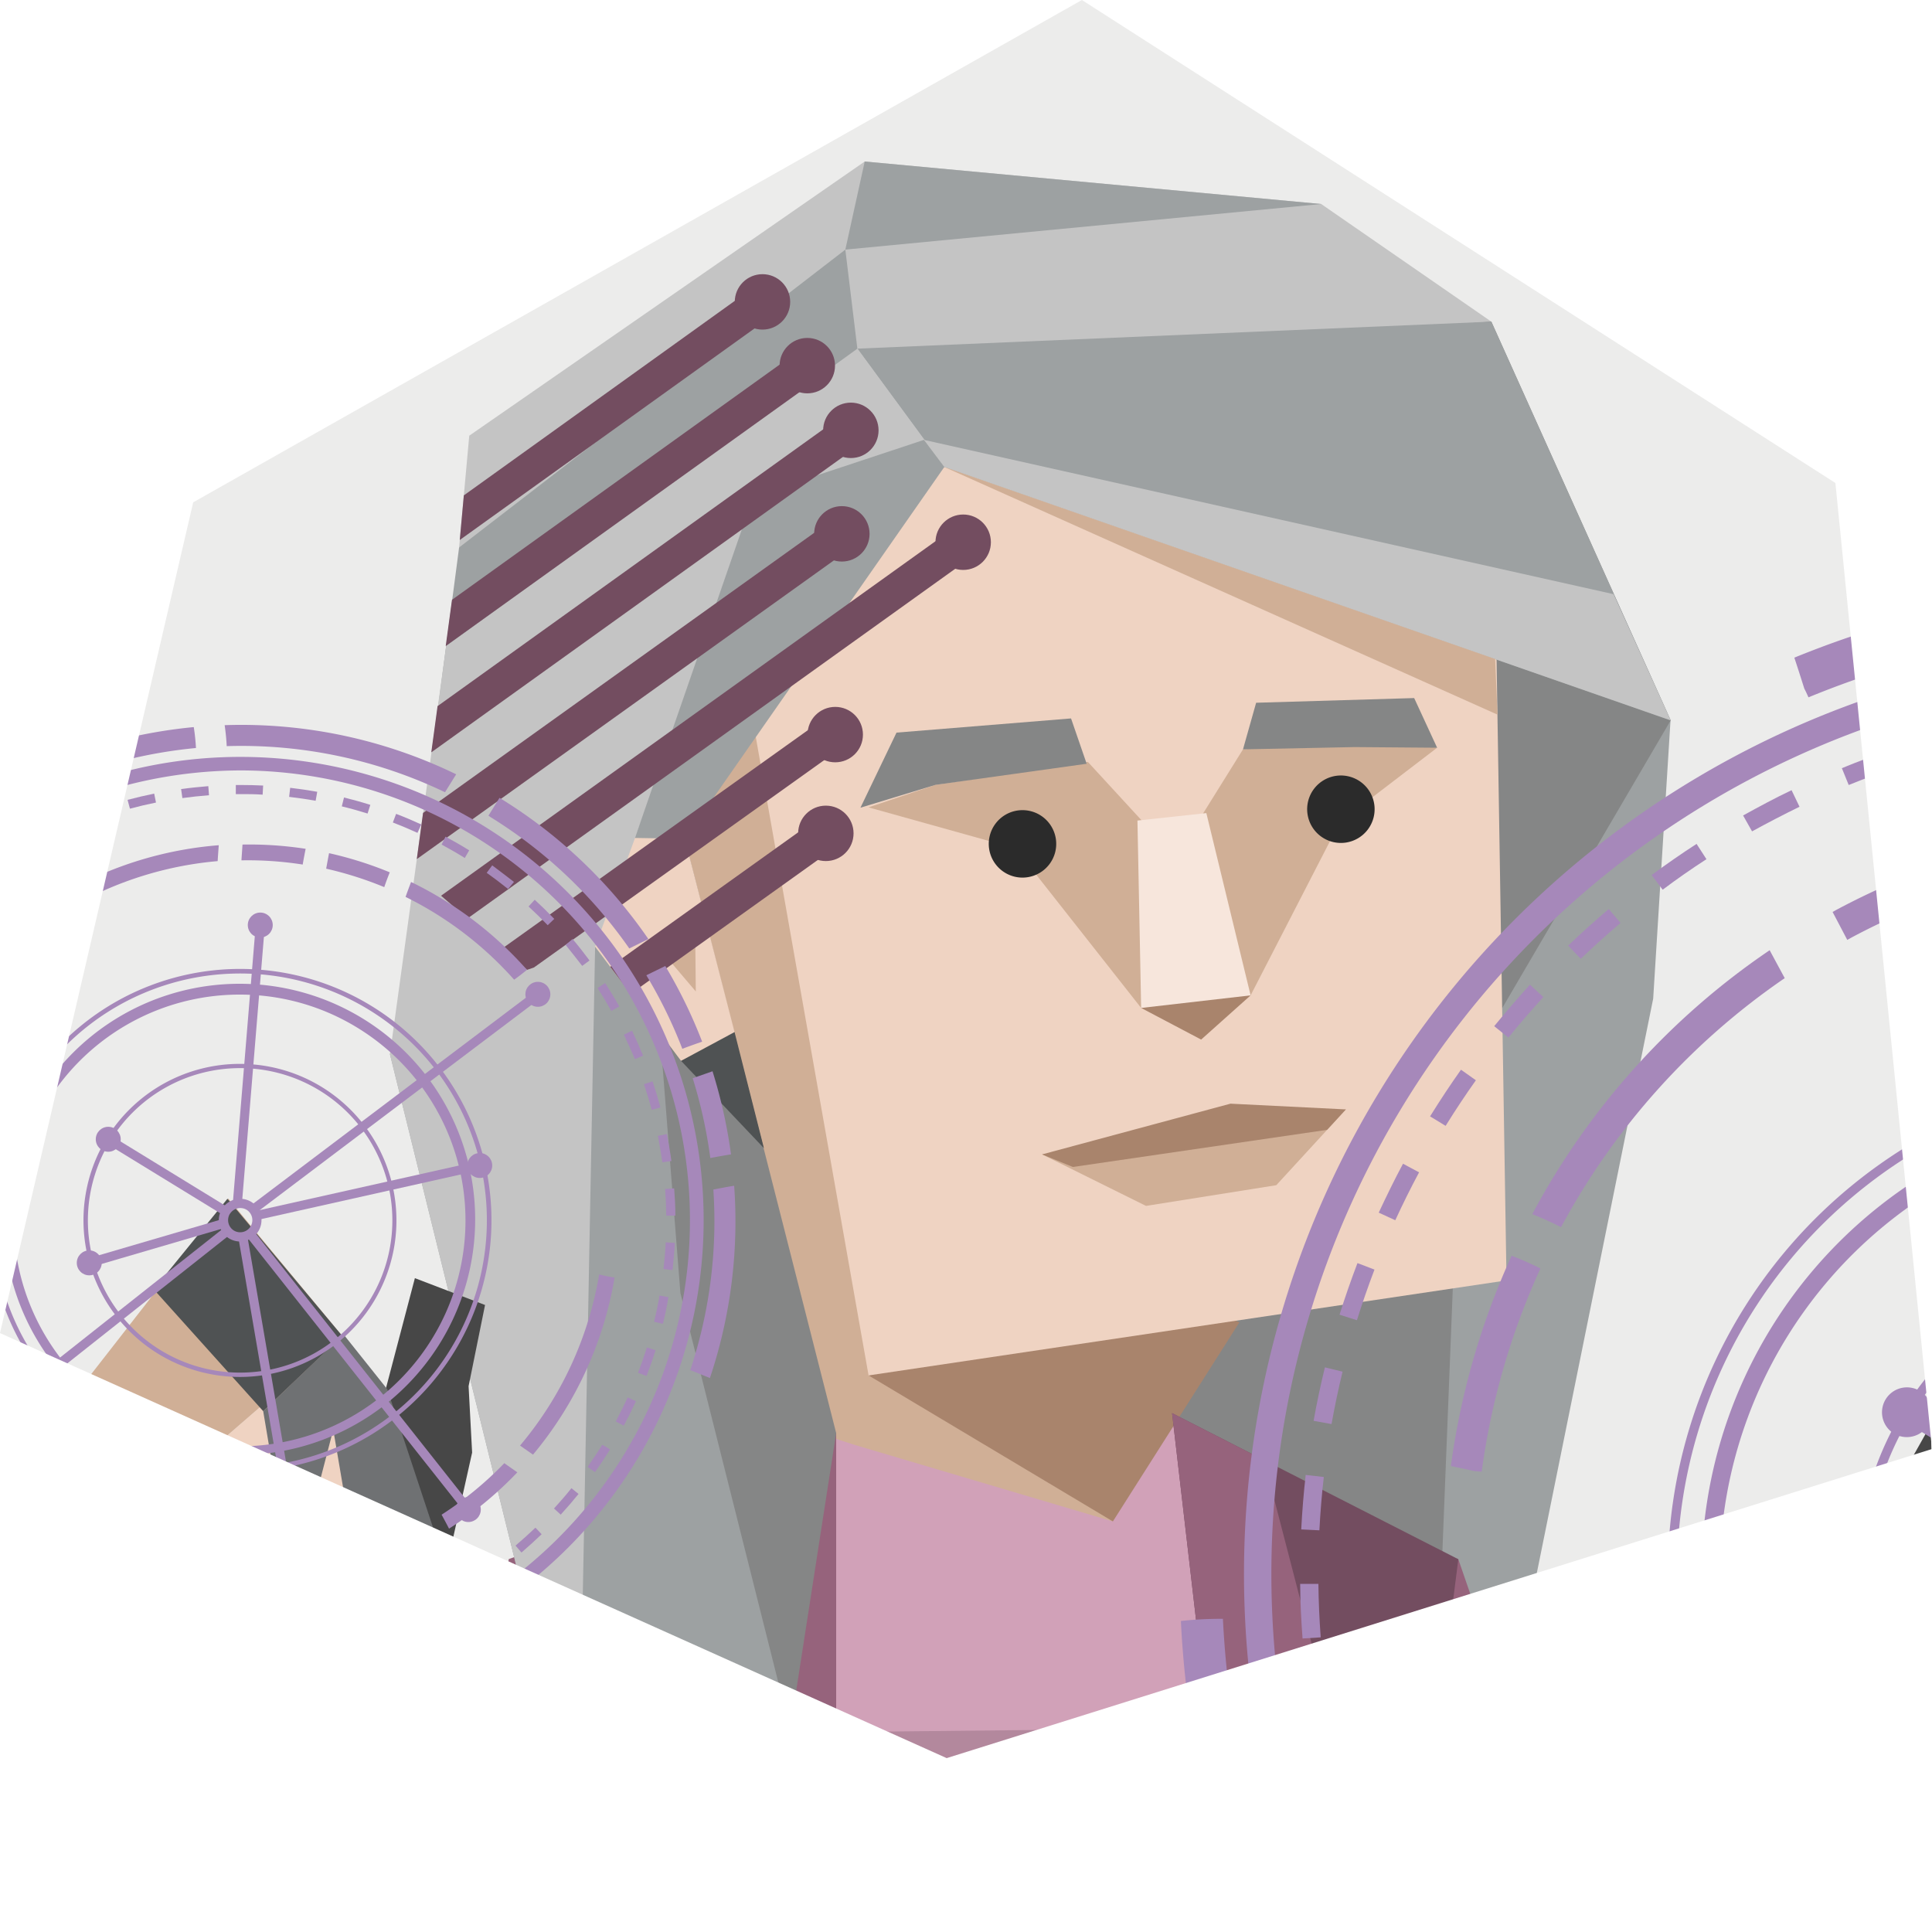 <svg id="989dbd52-illustration" xmlns="http://www.w3.org/2000/svg" xmlns:xlink="http://www.w3.org/1999/xlink" viewBox="0 0 350 350"><defs><style>.cls-989dbd52-1{fill:none;}.face__bg{fill:#ececeb;}.cls-989dbd52-3{fill:#858686;}.cls-989dbd52-4{fill:#9da1a2;}.cls-989dbd52-5{fill:#96637c;}.cls-989dbd52-6{fill:#543042;}.cls-989dbd52-17,.cls-989dbd52-18,.cls-989dbd52-19,.cls-989dbd52-20,.cls-989dbd52-21,.cls-989dbd52-22,.cls-989dbd52-24,.cls-989dbd52-26,.cls-989dbd52-6{fill-rule:evenodd;}.cls-989dbd52-7{fill:#d1a1b8;}.cls-989dbd52-19,.cls-989dbd52-8{fill:#b3889d;}.cls-989dbd52-21,.cls-989dbd52-9{fill:#d0af96;}.cls-989dbd52-10{fill:#a9846c;}.cls-989dbd52-11{fill:#c4c4c4;}.cls-989dbd52-12,.cls-989dbd52-20{fill:#efd3c2;}.cls-989dbd52-13{fill:#2b2b2b;}.cls-989dbd52-14{fill:#f7e6dc;}.cls-989dbd52-15,.cls-989dbd52-24{fill:#734d60;}.cls-989dbd52-16,.cls-989dbd52-18{fill:#4f5253;}.cls-989dbd52-17{fill:#474747;}.cls-989dbd52-22{fill:#6f7173;}.cls-989dbd52-23{clip-path:url(#989dbd52-clip-path);}.cls-989dbd52-25,.cls-989dbd52-26{fill:#a688ba;}.cls-989dbd52-27{fill:#fff;}</style><clipPath id="989dbd52-clip-path"><polygon class="cls-989dbd52-1" points="289.94 186.69 276.61 67.33 227.46 28.01 156.65 29.26 85.01 78.93 83.17 99.18 75.16 158.18 95.47 175.7 107.81 171.5 123.38 192.18 128.46 272.35 162.86 308.86 179.49 321.5 200.56 305.35 226.46 281.62 223.49 245.39 204.99 244.26 272.87 219.43 289.94 186.69"/></clipPath></defs><g id="989dbd52-backgrounds"><rect class="face__bg" width="350" height="350"/></g><path class="cls-989dbd52-3" d="M260.39,306.88l14.31-111-7.28-48L214.6,228l-19.09,66.17,61.56,13.29Z"/><path class="cls-989dbd52-4" d="M260.28,306.9l2.29-.41L276,296.86l23.49-115.94,3.14-50.43L269,144.36l-15.25,30.88,10.94,20.26Z"/><path class="cls-989dbd52-5" d="M271.89,304.81l-7.7-22.34-13.34-4.21-.7,30.52C257.38,307.38,264.64,306.13,271.89,304.81Z"/><path class="cls-989dbd52-5" d="M104.59,318.59c7.24,3.7,14.2,7.92,21.28,11.9l-3-59.05-30.7,11-4.44,28.09C93.4,313.11,99.05,315.75,104.59,318.59Z"/><path class="cls-989dbd52-6" d="M96.36,314.54,91,303.93l-11.61,2.94C85.06,309.35,90.74,311.88,96.36,314.54Z"/><path class="cls-989dbd52-7" d="M120.57,323l53.33,4.78c17.06-3.6,34-7.85,50.52-12.88a287.76,287.76,0,0,1,32-7.33l-1.66-27.69L212.33,256l-14.26-1-48.3.41-9.21,7.41-27.51,25.37,2,26Z"/><path class="cls-989dbd52-8" d="M133.41,334.56l.4.13c1.34,0,2.67-.12,4-.22a643.13,643.13,0,0,0,86.6-19.53c2.36-.72,4.73-1.37,7.11-2l-113.2,1.19,1.26,12.76C124.15,329.53,128.72,332.15,133.41,334.56Z"/><polygon class="cls-989dbd52-9" points="201.27 242.48 176.22 246.32 201.61 275.62 154.88 261.77 144.09 258.3 121.18 208.37 123.66 100.83 142.56 109.6 154.13 186.53 211.07 235.21 201.27 242.48"/><polygon class="cls-989dbd52-10" points="224.53 239.55 214.63 235.18 157.35 249.17 201.61 275.62 224.53 239.55"/><polygon class="cls-989dbd52-11" points="156.65 29.26 239.35 36.96 270.17 58.27 244.97 73.92 83.17 99.18 85.01 78.93 156.65 29.26"/><polygon class="cls-989dbd52-4" points="153.14 45.22 83.17 99.18 75.77 155.45 81.39 160.79 98.84 142.17 155.32 63.16 153.14 45.22"/><polygon class="cls-989dbd52-3" points="188.52 95.36 164.76 65.75 270.17 58.27 302.66 130.5 270.44 185.53 188.52 95.36"/><polygon class="cls-989dbd52-12" points="272.92 231.96 157.35 249.17 132.71 109.7 161.31 79.69 270.68 92.22 272.92 231.96"/><polygon class="cls-989dbd52-9" points="242.7 148.96 260.35 135.46 247.2 133.66 225.18 135.75 216.14 150.27 217.86 171.57 226.56 180.32 242.7 148.96"/><polygon class="cls-989dbd52-9" points="209.18 151.19 213.39 171.7 206.73 182.6 183.97 153.69 157.34 146.26 169.46 142.19 197.08 138.03 209.18 151.19"/><path class="cls-989dbd52-13" d="M184.42,146.82a6.11,6.11,0,1,0,6.87,5.24A6.11,6.11,0,0,0,184.42,146.82Z"/><polygon class="cls-989dbd52-10" points="217.6 188.33 226.56 180.32 216.84 179.7 206.73 182.6 217.6 188.33"/><polygon class="cls-989dbd52-14" points="206.06 148.65 218.54 147.3 226.56 180.32 206.73 182.6 206.06 148.65"/><path class="cls-989dbd52-13" d="M242.11,140.54a6.11,6.11,0,1,0,6.86,5.24A6.11,6.11,0,0,0,242.11,140.54Z"/><polygon class="cls-989dbd52-3" points="260.35 135.46 245.41 135.34 225.18 135.75 227.56 127.31 256.19 126.46 260.35 135.46"/><polygon class="cls-989dbd52-3" points="155.88 146.32 169.46 142.19 196.86 138.36 194.03 130.15 162.41 132.72 155.88 146.32"/><polygon class="cls-989dbd52-4" points="270.17 58.27 302.66 130.5 171.07 84.6 155.32 63.16 270.17 58.27"/><polygon class="cls-989dbd52-4" points="156.65 29.26 239.35 36.96 153.14 45.22 156.65 29.26"/><path class="cls-989dbd52-15" d="M133.41,334.56l.4.13c1.34,0,2.67-.12,4-.22,4.56-.72,9.11-1.5,13.66-2.3V259.61l-41.87-17.88,7,83.45C122.16,328.38,127.7,331.62,133.41,334.56Z"/><path class="cls-989dbd52-5" d="M133.07,324.16l4.09,10.35.66,0c4.56-.72,9.11-1.5,13.66-2.3V259.61l-22.25-10.44V309.4l13.92,3.93Z"/><polygon class="cls-989dbd52-11" points="171.07 84.6 302.66 130.5 292.31 107.64 167.38 79.69 171.07 84.6"/><polyline class="cls-989dbd52-9" points="171.07 84.6 271.28 129.46 270.86 119.39 171.07 84.6"/><path class="cls-989dbd52-3" d="M115.81,324.74l27.34-11.41,8.33-53.72L124.07,152,109.27,174l-4.16,144.82C108.73,320.73,112.28,322.72,115.81,324.74Z"/><path class="cls-989dbd52-4" d="M104.59,318.59c3.8,1.94,7.52,4,11.22,6.15l27.34-11.41-19.89-79.09-4.8-61.06-10.65-1.68-24.27,1.38-12.9,18.06L101.81,317.2Z"/><polygon class="cls-989dbd52-16" points="133.07 186.97 138.39 208 123.38 192.18 118.88 177.52 133.07 186.97"/><polygon class="cls-989dbd52-12" points="133.07 186.97 123.38 192.18 107.81 171.5 111.14 151.62 124.07 151.95 133.07 186.97"/><path class="cls-989dbd52-11" d="M104.59,318.59l.42.22,2.8-147.31,16.12-43.9,47.15-43L155.33,63.16,80.83,117l-10.19,74L101.81,317.2Z"/><polygon class="cls-989dbd52-9" points="126.05 179.61 125.94 168.64 122.86 169.6 118.65 170.91 126.05 179.61"/><polygon class="cls-989dbd52-4" points="171.07 84.6 124.07 151.95 115.03 151.8 136.46 89.94 167.38 79.69 171.07 84.6"/><path class="cls-989dbd52-15" d="M224.42,314.94c12-3.65,24.33-6,36.68-8.19l3.09-24.28L212.33,256l7,60.39C221.05,315.93,222.75,315.45,224.42,314.94Z"/><path class="cls-989dbd52-5" d="M224.42,314.94c3-.92,6-1.73,9.09-2.5L229,308.16l10.72-2.3L229,264.52,212.33,256l7,60.39C221.05,315.93,222.75,315.45,224.42,314.94Z"/><polygon class="cls-989dbd52-9" points="199.62 208.82 188.78 209.13 207.61 218.46 231.21 214.71 243.82 200.98 199.62 208.82"/><polygon class="cls-989dbd52-10" points="243.82 200.98 222.91 199.94 188.78 209.13 194.36 211.41 240.42 204.68 243.82 200.98"/><path class="cls-989dbd52-17" d="M350,272.67c0-6.32-.2-12.65-.24-19l-.45,5.26-8.54,15.19.48,2.7C344.08,275.36,347,274,350,272.67Z"/><path class="cls-989dbd52-18" d="M69.22,302.47l3,1.31L85,294.08l-4.1-10L57.59,297.4C61.47,299.11,65.35,300.79,69.22,302.47Z"/><path class="cls-989dbd52-19" d="M69.22,302.47l10.14,4.4L91,303.94l-4.3-12.15-19.59,9.75Z"/><path class="cls-989dbd52-20" d="M57.59,297.4l23.28-13.35-7.2-26.94L62,242,30.37,269.42l21.05,25.23C53.47,295.58,55.53,296.49,57.59,297.4Z"/><polygon class="cls-989dbd52-17" points="87.87 236.41 75.16 231.55 69.77 252.06 80.87 284.05 85.53 263.15 84.89 251.12 87.87 236.41"/><polygon class="cls-989dbd52-21" points="61.99 242 41.34 217.12 12.74 253.79 30.37 269.42 61.99 242"/><path class="cls-989dbd52-22" d="M57.59,297.4l23.28-13.35L70.16,251.67l-7.93-9.94L47.68,255.64,54.48,296ZM55,290.79l2-10.32,7-1.2ZM60.37,259,63,274.43l-6.95,1.2Z"/><polygon class="cls-989dbd52-18" points="61.99 242 41.2 217.17 27.85 233.58 47.68 255.64 61.99 242"/><g class="cls-989dbd52-23"><path class="cls-989dbd52-24" d="M9.3,150.93,139.56,57.44l-3.57-5L10,142.89Q9.74,146.91,9.3,150.93Z"/><path class="cls-989dbd52-24" d="M7.51,163.71l2.79,3.89L147.79,68.92l-3.58-5L7.82,161.82C7.72,162.45,7.62,163.08,7.51,163.71Z"/><polygon class="cls-989dbd52-24" points="156.01 80.4 18.52 179.08 14.94 174.09 152.43 75.41 156.01 80.4"/><rect class="cls-989dbd52-15" x="10.25" y="139.22" width="157.23" height="6.14" transform="translate(-66.24 78.36) rotate(-35.61)"/><rect class="cls-989dbd52-15" x="16.89" y="145.82" width="173.89" height="6.14" transform="translate(-67.31 88.39) rotate(-35.64)"/><polygon class="cls-989dbd52-24" points="152.86 135.17 43.19 213.52 39.61 208.53 149.29 130.18 152.86 135.17"/><circle class="cls-989dbd52-15" cx="138.13" cy="54.69" r="5.02"/><circle class="cls-989dbd52-15" cx="146.25" cy="66.24" r="5.02"/><circle class="cls-989dbd52-15" cx="154.14" cy="77.96" r="5.02"/><circle class="cls-989dbd52-15" cx="152.51" cy="96.71" r="5.02"/><circle class="cls-989dbd52-15" cx="174.49" cy="98.23" r="5.02"/><circle class="cls-989dbd52-15" cx="151.31" cy="133.08" r="5.02"/><circle class="cls-989dbd52-15" cx="149.61" cy="150.97" r="5.02"/><rect class="cls-989dbd52-15" x="38.14" y="183.67" width="122.95" height="6.14" transform="translate(-90.05 92.82) rotate(-35.58)"/></g><path class="cls-989dbd52-25" d="M304.63,297.25a89.34,89.34,0,0,1,41-87.75c0-.62-.09-1.25-.13-1.86A91,91,0,0,0,303,297.72C303.57,297.56,304.1,297.42,304.63,297.25Z"/><path class="cls-989dbd52-25" d="M338.51,278.3a55,55,0,0,1,7.87-22.2,57.56,57.56,0,0,1,3.33-4.75c0-.89,0-1.78,0-2.67a56.79,56.79,0,0,0-13,30.62Z"/><path class="cls-989dbd52-25" d="M310.16,295.45c.65-.34,1.29-.69,1.93-1a81.67,81.67,0,0,1,34.23-76.19c-.13-1.26-.24-2.51-.34-3.76a84.94,84.94,0,0,0-37.05,81.39Z"/><path class="cls-989dbd52-25" d="M309.14,155.65l-1.79-2.77c-2.77,1.79-5.51,3.69-8.14,5.65l2,2.65C303.76,159.26,306.43,157.4,309.14,155.65Z"/><path class="cls-989dbd52-25" d="M279.59,180.63l-2.43-2.24c-2.22,2.42-4.4,5-6.47,7.51l2.57,2.07C275.29,185.46,277.42,183,279.59,180.63Z"/><path class="cls-989dbd52-25" d="M293.57,167.2l-2.13-2.52c-2.51,2.13-5,4.36-7.36,6.63l2.29,2.38C288.69,171.47,291.11,169.28,293.57,167.2Z"/><path class="cls-989dbd52-25" d="M237,306.71c.21,1.57.46,3.14.72,4.7l3.23-.74c-.25-1.47-.48-2.94-.68-4.41Z"/><path class="cls-989dbd52-25" d="M344,138.84l-1.05-3.13c-3.1,1-6.22,2.2-9.28,3.45l1.24,3.05C337.9,141,341,139.86,344,138.84Z"/><path class="cls-989dbd52-25" d="M326,146.15l-1.44-3c-3,1.42-5.91,3-8.78,4.58l1.62,2.88C320.25,149.05,323.14,147.55,326,146.15Z"/><path class="cls-989dbd52-25" d="M262,203.78c1.71-2.75,3.51-5.46,5.37-8.08l-2.7-1.91c-1.89,2.67-3.73,5.45-5.46,8.23l-.14.22,2.82,1.72Z"/><path class="cls-989dbd52-25" d="M239.82,267.57l-3.28-.37c-.37,3.26-.64,6.58-.81,9.87l3.29.16C239.19,274,239.45,270.76,239.82,267.57Z"/><path class="cls-989dbd52-25" d="M239.26,296.62c-.24-3.21-.38-6.47-.42-9.69l-3.3,0c0,3.29.19,6.62.43,9.9Z"/><path class="cls-989dbd52-25" d="M243.22,248.49l-3.2-.78c-.78,3.18-1.47,6.44-2.05,9.69l3.25.58C241.79,254.8,242.46,251.61,243.22,248.49Z"/><path class="cls-989dbd52-25" d="M257.08,212.38l-2.91-1.56c-1.56,2.9-3,5.88-4.4,8.86l3,1.38C254.11,218.14,255.56,215.22,257.08,212.38Z"/><path class="cls-989dbd52-25" d="M249,230l-3.08-1.18c-1.18,3.08-2.27,6.23-3.25,9.35l3.15,1C246.78,236.09,247.86,233,249,230Z"/><path class="cls-989dbd52-25" d="M232.66,312.66A162.91,162.91,0,0,1,343.78,129.93c-.07-1.71-.15-3.41-.21-5.12A167.84,167.84,0,0,0,227.86,314Q230.24,313.27,232.66,312.66Z"/><path class="cls-989dbd52-25" d="M224,315.06a175,175,0,0,1-2.46-21.8c-1.66,0-3.32.05-5,.16q-1.32.09-2.61.24a178.75,178.75,0,0,0,2.72,23.55C219.13,316.5,221.59,315.79,224,315.06Z"/><path class="cls-989dbd52-25" d="M327.62,126.33q7.77-3.19,15.8-5.62c-.09-2.62-.17-5.25-.22-7.88a181.82,181.82,0,0,0-18.14,6.31c.62,1.86,1.21,3.72,1.8,5.58C327.13,125.25,327.38,125.78,327.62,126.33Z"/><path class="cls-989dbd52-25" d="M320.59,172.14a133.78,133.78,0,0,0-43,47.81c1.77.72,3.52,1.5,5.21,2.36a128.29,128.29,0,0,1,40.52-45.11Z"/><path class="cls-989dbd52-25" d="M335.28,169.92c3.2-1.72,6.45-3.27,9.72-4.69q0-3.09-.08-6.17a134.11,134.11,0,0,0-12.34,5.82l-.59.33c.89,1.68,1.77,3.37,2.66,5.06Z"/><path class="cls-989dbd52-25" d="M268.42,266.62a130.19,130.19,0,0,1,10.64-36.82,53.27,53.27,0,0,0-5.22-2.31,135.7,135.7,0,0,0-11,38.1c1.43.29,2.87.6,4.3.92C267.54,266.53,268,266.56,268.42,266.62Z"/><path class="cls-989dbd52-25" d="M346.3,254.42l-1.73,2.81,5.24,3.21-.06-3.91Z"/><path class="cls-989dbd52-26" d="M344.16,260.16a4.52,4.52,0,0,0,5.6-3c0-.9,0-1.81,0-2.71a4.52,4.52,0,1,0-5.57,5.74Z"/><path class="cls-989dbd52-25" d="M43.42,266.6a45.54,45.54,0,0,1-38.6-69.55h0a45.53,45.53,0,1,1,49.07,68.34A46.1,46.1,0,0,1,43.42,266.6ZM5.52,197.49A44.7,44.7,0,0,0,53.7,264.58,44.7,44.7,0,1,0,5.52,197.49Z"/><path class="cls-989dbd52-25" d="M43.45,249.45a28.39,28.39,0,0,1-24.06-43.36h0a28.36,28.36,0,1,1,24.06,43.36Zm.1-55.95a27.54,27.54,0,0,0-23.46,13h0a27.58,27.58,0,1,0,23.46-13Z"/><path class="cls-989dbd52-25" d="M43.43,263.58a42.68,42.68,0,1,1,9.77-1.14A42.8,42.8,0,0,1,43.43,263.58Zm.15-83.4A40.92,40.92,0,1,0,65,186.34,40.67,40.67,0,0,0,43.58,180.18Z"/><path class="cls-989dbd52-25" d="M119.65,200.63c-.43-1.59-.91-3.19-1.43-4.74l-1.56.52c.51,1.53,1,3.09,1.4,4.65Z"/><path class="cls-989dbd52-25" d="M120,210.56l1.63-.23c-.22-1.63-.5-3.27-.83-4.88l-1.61.33C119.48,207.35,119.76,209,120,210.56Z"/><path class="cls-989dbd52-25" d="M98.12,277.94,97,276.75c-1.16,1.11-2.37,2.2-3.6,3.25l1.07,1.26Q96.33,279.65,98.12,277.94Z"/><path class="cls-989dbd52-25" d="M99.22,167.61l1.19-1.14c-1.14-1.19-2.33-2.36-3.54-3.47l-1.12,1.22C96.94,165.31,98.1,166.45,99.22,167.61Z"/><path class="cls-989dbd52-25" d="M112.19,182.33c-.8-1.43-1.67-2.86-2.56-4.24l-1.38.9c.87,1.35,1.71,2.75,2.5,4.15Z"/><path class="cls-989dbd52-25" d="M120.7,220.22l1.65,0c0-1.64-.09-3.3-.22-4.94l-1.64.12C120.61,217,120.68,218.61,120.7,220.22Z"/><path class="cls-989dbd52-25" d="M106.8,174c-1-1.33-2-2.63-3.07-3.89l-1.26,1.07c1,1.23,2,2.51,3,3.8Z"/><path class="cls-989dbd52-25" d="M116.5,191.25c-.62-1.53-1.3-3.05-2-4.53l-1.48.72c.7,1.45,1.36,2.94,2,4.43Z"/><path class="cls-989dbd52-25" d="M113.71,253.16c-.67,1.46-1.4,2.92-2.16,4.34l1.45.78c.78-1.45,1.52-2.94,2.21-4.44Z"/><path class="cls-989dbd52-25" d="M109.83,262.13l-.73-.39c-.84,1.36-1.74,2.7-2.65,4l1.34.95q1.41-2,2.72-4.1Z"/><path class="cls-989dbd52-25" d="M103.52,269.6c-1,1.26-2.07,2.49-3.16,3.68l1.22,1.11c1.11-1.21,2.19-2.47,3.23-3.75Z"/><path class="cls-989dbd52-25" d="M122.25,225.16l-1.65-.09c-.08,1.61-.22,3.24-.4,4.83l1.64.19C122,228.46,122.17,226.8,122.25,225.16Z"/><path class="cls-989dbd52-25" d="M115.59,248.69l1.54.59c.59-1.54,1.14-3.11,1.63-4.68l-1.57-.49C116.71,245.64,116.17,247.18,115.59,248.69Z"/><path class="cls-989dbd52-25" d="M118.49,239.44l1.6.39c.4-1.59.74-3.22,1-4.84l-1.62-.29C119.21,236.28,118.88,237.88,118.49,239.44Z"/><path class="cls-989dbd52-25" d="M18.89,147.9l-.52-1.57c-1.55.52-3.11,1.1-4.65,1.73l.63,1.52C15.85,149,17.38,148.41,18.89,147.9Z"/><path class="cls-989dbd52-25" d="M57.47,143.44c-1.61-.29-3.26-.53-4.9-.72l-.19,1.64c1.6.19,3.22.42,4.8.71Z"/><path class="cls-989dbd52-25" d="M59.51,298.24c1.49-.31,3-.66,4.45-1.05l-.43-1.59c-1.55.41-3.14.79-4.72,1.11l.27,1.35Z"/><path class="cls-989dbd52-25" d="M43.58,143.86c1.31,0,2.65,0,4,.1l.09-1.65c-1.36-.07-2.72-.1-4.06-.1h-.89v1.65Z"/><path class="cls-989dbd52-25" d="M37.86,144.07l-.12-1.65c-1.64.13-3.3.3-4.93.53l.23,1.63C34.63,144.36,36.25,144.19,37.86,144.07Z"/><path class="cls-989dbd52-25" d="M28.26,145.39l-.33-1.62c-1.61.33-3.23.71-4.82,1.13l.43,1.6C25.09,146.08,26.68,145.71,28.26,145.39Z"/><path class="cls-989dbd52-25" d="M76.32,149.36c-1.49-.68-3-1.33-4.56-1.92L71.17,149c1.5.58,3,1.21,4.46,1.88Z"/><path class="cls-989dbd52-25" d="M85,154.05c-1.39-.87-2.84-1.7-4.29-2.48L80,153c1.42.77,2.84,1.58,4.2,2.43Z"/><path class="cls-989dbd52-25" d="M90.56,284.33l-1-1.32c-1.29,1-2.63,1.89-4,2.77l.9,1.38C87.87,286.27,89.23,285.32,90.56,284.33Z"/><path class="cls-989dbd52-25" d="M82.26,289.73l-.81-1.44c-1.41.79-2.85,1.54-4.3,2.24l.72,1.49C79.34,291.31,80.82,290.53,82.26,289.73Z"/><path class="cls-989dbd52-25" d="M93.11,159.77c-1.28-1-2.61-2-3.94-3l-1,1.35c1.31.93,2.61,1.91,3.87,2.93Z"/><path class="cls-989dbd52-25" d="M73.34,294l-.62-1.53c-1.5.61-3,1.18-4.55,1.69l.53,1.57C70.25,295.23,71.81,294.65,73.34,294Z"/><path class="cls-989dbd52-25" d="M67.09,145.81c-1.57-.5-3.18-.94-4.77-1.34l-.4,1.61c1.57.38,3.14.82,4.67,1.3Z"/><path class="cls-989dbd52-25" d="M9.69,146.92a82.9,82.9,0,0,1,34-7.35,81.53,81.53,0,0,1,79.15,62.9A81.42,81.42,0,0,1,63.51,300l3.64,1.59A83.93,83.93,0,0,0,24.36,139.34,84.3,84.3,0,0,0,9.9,144.15C9.84,145.07,9.77,146,9.69,146.92Z"/><path class="cls-989dbd52-25" d="M82.64,140.27a89.1,89.1,0,0,0-41.94-8.9c.18,1.27.31,2.53.37,3.8a85.36,85.36,0,0,1,39.55,8.35Z"/><path class="cls-989dbd52-25" d="M88.82,148A85.27,85.27,0,0,1,114,171.82l3.46-1.7a89.34,89.34,0,0,0-26.59-25.35l-.38-.23-2,3.22Z"/><path class="cls-989dbd52-25" d="M128.61,249.64A89.37,89.37,0,0,0,133,214.81c-1.26.2-2.51.44-3.77.69a85.42,85.42,0,0,1-4.18,32.71Z"/><path class="cls-989dbd52-25" d="M74.72,304.85c-.41-1.1-.79-2.21-1.12-3.33-1.21.45-2.44.86-3.67,1.26Z"/><path class="cls-989dbd52-25" d="M128.68,209.79c1.25-.24,2.5-.47,3.75-.66a91.49,91.49,0,0,0-3.35-15.06l-3.59,1.26A87.22,87.22,0,0,1,128.68,209.79Z"/><path class="cls-989dbd52-25" d="M127.2,188.71A88.53,88.53,0,0,0,120.52,175l-3.43,1.68A85.27,85.27,0,0,1,123.61,190C124.81,189.55,126,189.12,127.2,188.71Z"/><path class="cls-989dbd52-25" d="M10.12,140.21l.21.63c.13.26.26.53.37.8a86.8,86.8,0,0,1,24.8-6.13,35.33,35.33,0,0,0-.4-3.79,90.85,90.85,0,0,0-24.89,6C10.19,138.56,10.16,139.38,10.12,140.21Z"/><path class="cls-989dbd52-25" d="M56.54,283.69c0,1,0,1.92.07,2.89a67,67,0,0,0,20.18-7l.87-.47c-.45-.85-.89-1.69-1.35-2.52l-.87.47A64.17,64.17,0,0,1,56.54,283.69Z"/><path class="cls-989dbd52-25" d="M34.68,286.76a67.58,67.58,0,0,0,12.49.78c-.14-1-.33-1.9-.52-2.85A64.91,64.91,0,0,1,24,281.17Q29.27,284.07,34.68,286.76Z"/><path class="cls-989dbd52-25" d="M8.55,167.08l-1.23-2.3c-.22,1.23-.45,2.47-.68,3.7C7.27,168,7.89,167.53,8.55,167.08Z"/><path class="cls-989dbd52-25" d="M14.54,163.43A64.29,64.29,0,0,1,39.43,156c.06-1,.13-1.92.2-2.88a67,67,0,0,0-26.44,7.77l-.3.16c.45.84.89,1.69,1.33,2.53Z"/><path class="cls-989dbd52-25" d="M95.47,175.7a67.11,67.11,0,0,0-21-15.92q-.51,1.33-1,2.7a64.55,64.55,0,0,1,19.67,15C94,176.88,94.72,176.29,95.47,175.7Z"/><path class="cls-989dbd52-25" d="M108.54,230.88a64.7,64.7,0,0,1-14.33,31l2.35,1.64a67.6,67.6,0,0,0,14.78-32.08C110.4,231.3,109.47,231.11,108.54,230.88Z"/><path class="cls-989dbd52-25" d="M69.61,160.71c.31-.9.64-1.79,1-2.68a67.36,67.36,0,0,0-11-3.47c-.18.94-.35,1.87-.52,2.81A65.31,65.31,0,0,1,69.61,160.71Z"/><path class="cls-989dbd52-25" d="M55.37,153.77A67.24,67.24,0,0,0,43.93,153c-.06,1-.13,1.91-.19,2.86a64.26,64.26,0,0,1,11.1.76C55,155.64,55.19,154.7,55.37,153.77Z"/><path class="cls-989dbd52-25" d="M80,274.4c.46.84.91,1.68,1.35,2.53a67.07,67.07,0,0,0,12.37-10.2l-2.36-1.66A63.7,63.7,0,0,1,80,274.4Z"/><path class="cls-989dbd52-25" d="M43.5,224.91A3.86,3.86,0,0,1,40.23,219h0a3.86,3.86,0,1,1,4.16,5.79A4.58,4.58,0,0,1,43.5,224.91Zm-1.87-5a2.22,2.22,0,0,0,.72,3,2.2,2.2,0,0,0,2.32-3.75,2.22,2.22,0,0,0-3,.71Z"/><path class="cls-989dbd52-25" d="M-.26,256.85l41.95-33.21-1-1.3L-.76,255.14C-.59,255.71-.43,256.28-.26,256.85Z"/><path class="cls-989dbd52-26" d="M.77,254.72A2.27,2.27,0,0,0-1.08,254q.6,2.11,1.26,4.23a2.49,2.49,0,0,0,.51-.36A2.26,2.26,0,0,0,.77,254.72Z"/><rect class="cls-989dbd52-25" x="49.27" y="223.52" width="1.65" height="71.98" transform="translate(-43.12 12.19) rotate(-9.72)"/><path class="cls-989dbd52-26" d="M54.1,295.86l2.81,1.24a2.25,2.25,0,0,0-1.26-4.32A2.27,2.27,0,0,0,54,295.51C54,295.63,54.06,295.74,54.1,295.86Z"/><rect class="cls-989dbd52-25" x="64.25" y="216.61" width="1.65" height="63.73" transform="translate(-140.11 93.96) rotate(-38.34)"/><circle class="cls-989dbd52-25" cx="84.84" cy="273.47" r="2.26"/><rect class="cls-989dbd52-25" x="39.3" y="198.8" width="64.68" height="1.65" transform="translate(-105.84 83.5) rotate(-37.06)"/><rect class="cls-989dbd52-25" x="45.91" y="214.85" width="41.5" height="1.65" transform="translate(-45.48 19.76) rotate(-12.61)"/><circle class="cls-989dbd52-25" cx="97.44" cy="180.13" r="2.26"/><circle class="cls-989dbd52-25" cx="86.91" cy="211.14" r="2.26"/><rect class="cls-989dbd52-25" x="19.74" y="192" width="50.66" height="1.65" transform="translate(-150.8 221.93) rotate(-85.29)"/><circle class="cls-989dbd52-25" cx="47.15" cy="167.58" r="2.26"/><rect class="cls-989dbd52-25" x="29.45" y="200.42" width="1.65" height="25.01" transform="translate(-167.08 127.45) rotate(-58.49)"/><circle class="cls-989dbd52-25" cx="19.61" cy="206.39" r="2.26"/><rect class="cls-989dbd52-25" x="15.66" y="224.42" width="25.12" height="1.65" transform="translate(-62.19 17.02) rotate(-16.33)"/><circle class="cls-989dbd52-25" cx="16.17" cy="228.78" r="2.26"/><g id="989dbd52-frames"><polygon class="cls-989dbd52-27" points="196 0 0 0 0 241.5 35 91 196 0"/><polygon class="cls-989dbd52-27" points="0 241.5 0 350 350 350 350 262.5 171.5 318.5 0 241.5"/><polygon class="cls-989dbd52-27" points="196 0 332.5 87.5 350 262.5 350 0 196 0"/></g></svg>